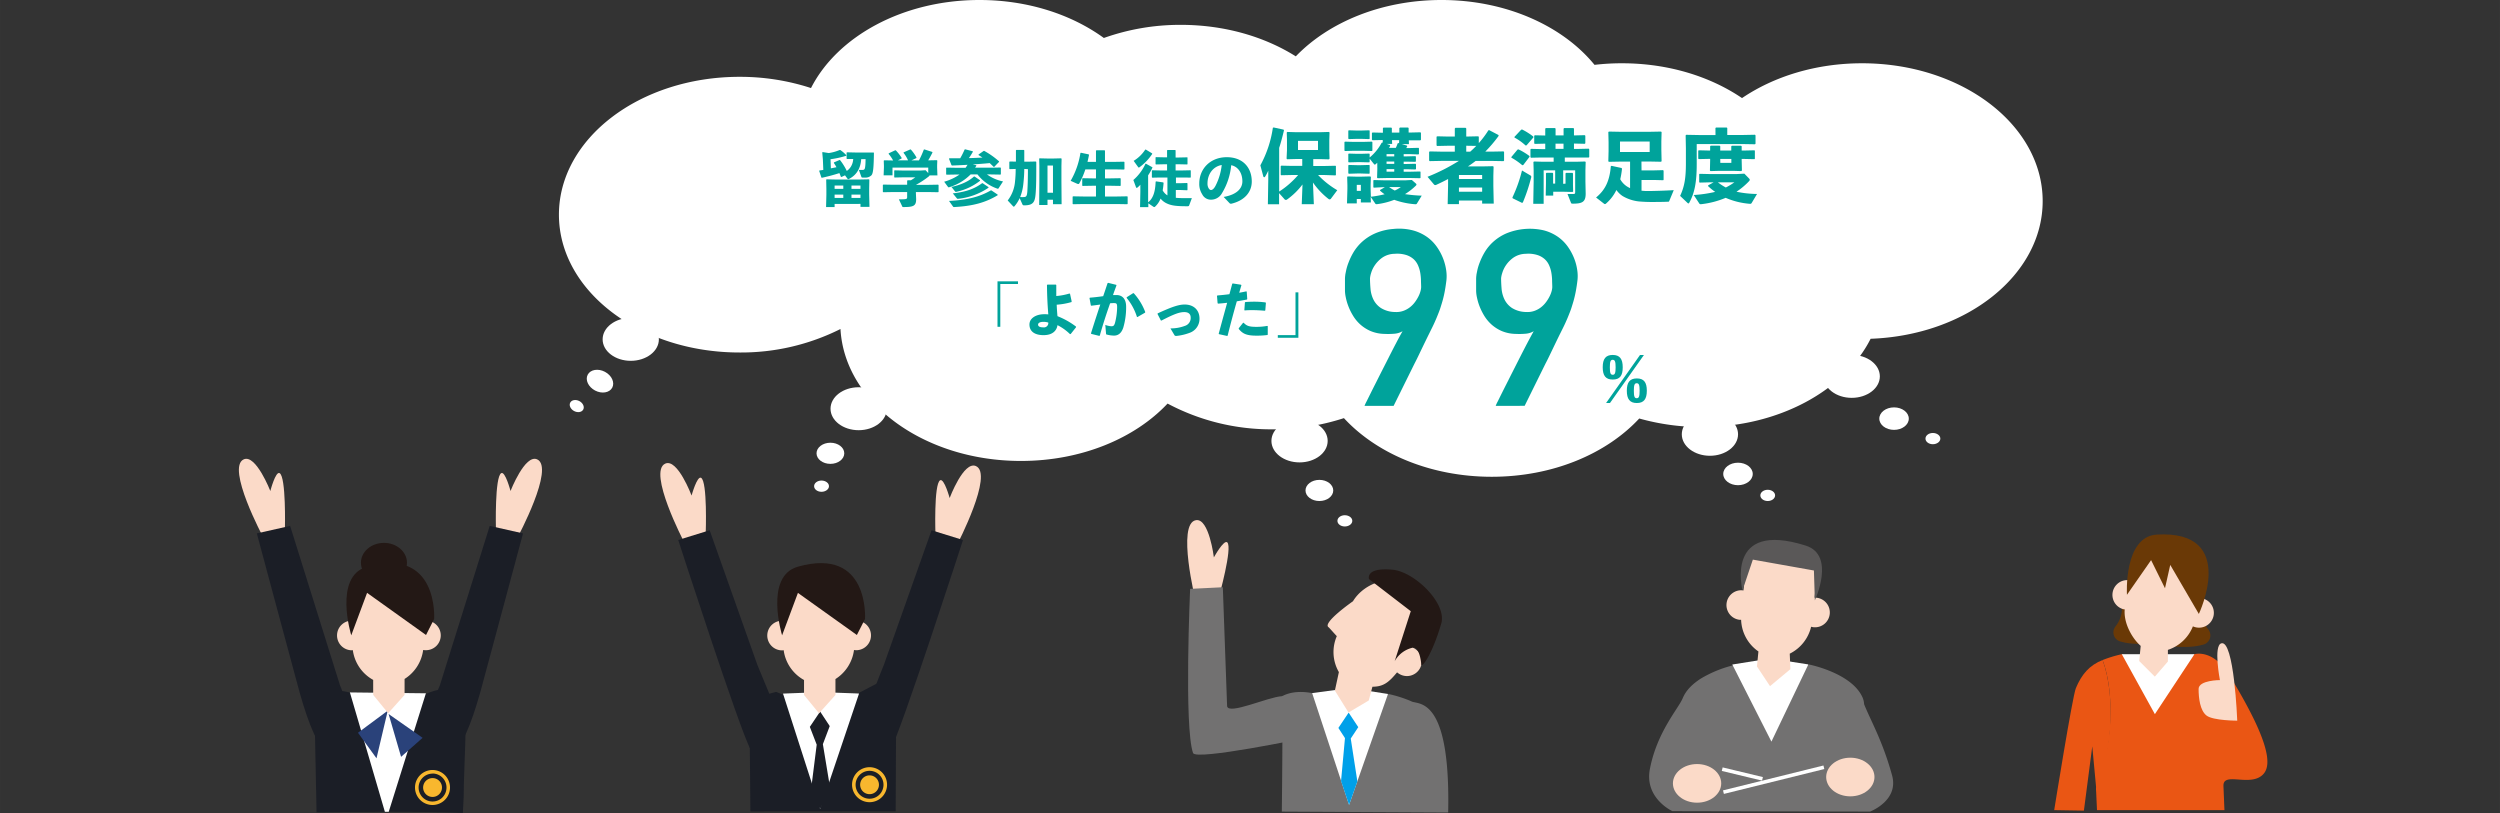 <svg xmlns="http://www.w3.org/2000/svg" width="352.78mm" height="114.72mm" viewBox="0 0 1000 325.19"><rect x="0" y="0" width="1000" height="325.19" fill="#333333" stroke="none"/><defs><style>.cls-1{fill:#1b1e26;}.cls-2{fill:#fbdac8;}.cls-3{fill:#fff;}.cls-4{fill:#f8b72e;}.cls-5{fill:#231815;}.cls-6{fill:#2a427a;}.cls-7{fill:#727171;}.cls-8{fill:#00a0e9;}.cls-9{fill:#6a3906;}.cls-10{fill:#ea5614;}.cls-11{fill:#5a5858;}.cls-12,.cls-14{fill:none;}.cls-12{stroke:#fff;stroke-miterlimit:10;stroke-width:1.46px;}.cls-13{fill:#00a39b;}</style></defs><title>img_number_14</title><g id="レイヤー_2" data-name="レイヤー 2"><g id="レイヤー_2-2" data-name="レイヤー 2"><path class="cls-1" d="M358.27,324.53l.16-33.69c-.93-7-6.1-18.26-6.1-18.26l-22.59,11.8-.17-.06v-.12l-.17.06-.17-.06v.12l-.17.06-18.59-7.62A42.64,42.64,0,0,0,299.59,281c.22,5.78.41,23.29.56,43.58Z"/><path class="cls-2" d="M273.61,216.78s-14.72-28.22-7.47-31.35c4.9-2.11,10.49,12.79,10.49,12.79s2.2-8,3.8-7.1c2.6,1.52,1.86,22,1.86,22Z"/><path class="cls-1" d="M271.29,216s24.81,76.73,29,83.88c2.77,4.76,9.89.7,14.29-1.28-2.59-11.65-1.46-7.9-11.65-32.69l-19.07-53.8Z"/><path class="cls-2" d="M382.88,217.77s14.71-28.22,7.47-31.35c-4.9-2.11-10.49,12.79-10.49,12.79s-2.2-8-3.81-7.1c-2.6,1.52-1.86,22-1.86,22Z"/><path class="cls-1" d="M385.2,216s-24.82,76.73-29,83.88c-2.78,4.76-8.71,7.35-13.87,8.76,2.59-11.65,1-17.94,11.23-42.73l19.06-53.8Z"/><polygon class="cls-3" points="313.2 277.44 328.05 323.62 343.62 277.41 328.3 276.85 313.2 277.44"/><polygon class="cls-1" points="323.93 290.75 326.68 297.87 324.2 317.57 328.05 323.62 332.17 315.95 329.15 297.67 331.89 290.44 328.05 284.62 323.93 290.75"/><path class="cls-4" d="M347.82,320.88a7,7,0,1,1,7-7A7,7,0,0,1,347.82,320.88Zm0-12.55a5.58,5.58,0,1,0,5.58,5.58A5.58,5.58,0,0,0,347.82,308.33Z"/><path class="cls-4" d="M351.58,313.91a3.76,3.76,0,1,1-3.76-3.76A3.76,3.76,0,0,1,351.58,313.91Z"/><path class="cls-2" d="M342.47,248.24c-.22,0-.43,0-.65.07v-4.74c0-8.93-6.39-16.17-14.29-16.17s-14.29,7.24-14.29,16.17v4.72a2.57,2.57,0,0,0-.4,0,5.93,5.93,0,0,0,0,11.86c.22,0,.42-.05.63-.07A16,16,0,0,0,321.61,272v6l6,7.32,6.57-7.32v-6.38A16.2,16.2,0,0,0,341.6,260a6.25,6.25,0,0,0,.87.09,5.93,5.93,0,0,0,0-11.86Z"/><path class="cls-5" d="M319.17,237.16,342.75,254l3.26-6.42s1.88-29-26.84-20.91c-13.6,3.83-6.33,27.46-6.33,27.46Z"/><path class="cls-1" d="M185.15,325.19l.33-6.68c0-11.6,1.58-30,.2-41.64-6.22-3.67-15.22.67-15.22.67l-14.2,5.13-.16-.07v-.13l-.18.07-.17-.07v.13l-.17.07-14.18-5.13s-6.25-2.72-11.68-.11c-1,3.35-1.11-4.4-3.76,15.07l.66,32.42C146.18,324.8,165.73,324.45,185.15,325.19Z"/><polygon class="cls-3" points="155.49 324.72 170.36 277.32 139.96 276.97 153.95 324.72 155.49 324.72"/><path class="cls-2" d="M105.33,215s-15-28-7.84-31.26c4.87-2.17,10.64,12.66,10.64,12.66s2.1-8.05,3.72-7.14c2.62,1.49,2.12,22,2.12,22Z"/><path class="cls-1" d="M119.77,276.69c3.85,13.74,7.64,22.36,11.21,24.18,4.67-.29,12.09-10.42,5-26.79l-19.93-63.72-13.32,3S118.5,272.15,119.77,276.69Z"/><path class="cls-2" d="M207,215s15.05-28,7.85-31.26c-4.88-2.17-10.64,12.66-10.64,12.66s-2.11-8.05-3.72-7.14c-2.63,1.49-2.13,22-2.13,22Z"/><path class="cls-1" d="M192.17,276.69c-3.85,13.74-7.65,22.36-11.21,24.18-4.67-.29-12.09-10.42-5-26.79l19.93-63.72,13.32,3S193.44,272.15,192.17,276.69Z"/><polygon class="cls-6" points="160.43 302.74 155.44 285.61 169.04 295.13 160.43 302.74"/><polygon class="cls-6" points="150.6 303.32 155.1 284.27 143.19 293.1 150.6 303.32"/><path class="cls-4" d="M173,322a7,7,0,1,1,7-7A7,7,0,0,1,173,322Zm0-12.55A5.58,5.58,0,1,0,178.6,315,5.58,5.58,0,0,0,173,309.41Z"/><path class="cls-4" d="M176.79,315a3.77,3.77,0,1,1-3.77-3.76A3.76,3.76,0,0,1,176.79,315Z"/><path class="cls-2" d="M170.13,248.22a4.78,4.78,0,0,0-.65.07v-4.74c0-8.93-6.4-16.17-14.29-16.17s-14.29,7.24-14.29,16.17v4.71c-.13,0-.26,0-.4,0a5.93,5.93,0,0,0,0,11.85c.22,0,.42,0,.63-.06a16,16,0,0,0,8.14,11.91v6l6,7.32,6.56-7.32v-6.38A16.15,16.15,0,0,0,169.26,260a6.25,6.25,0,0,0,.87.08,5.93,5.93,0,1,0,0-11.85Z"/><path class="cls-5" d="M146.83,237.14,170.41,254l3.25-6.42s1.89-29-26.83-20.91c-13.6,3.83-6.33,27.46-6.33,27.46Z"/><ellipse class="cls-5" cx="153.58" cy="225.1" rx="9.21" ry="7.95"/><ellipse class="cls-3" cx="740.69" cy="150.55" rx="11.25" ry="8.59"/><ellipse class="cls-3" cx="683.97" cy="173.72" rx="11.25" ry="8.59"/><ellipse class="cls-3" cx="343.46" cy="163.49" rx="11.25" ry="8.59"/><ellipse class="cls-3" cx="252.3" cy="135.74" rx="11.25" ry="8.59"/><ellipse class="cls-3" cx="519.82" cy="176.37" rx="11.25" ry="8.59"/><ellipse class="cls-3" cx="757.62" cy="167.45" rx="5.9" ry="4.5"/><path class="cls-3" d="M817.07,80.45c0-30.46-32.35-55.14-72.26-55.14-18.42,0-35.22,5.26-48,13.92-12.76-8.66-29.56-13.92-48-13.92a94.13,94.13,0,0,0-11,.63C625.11,10.37,602.44,0,576.59,0c-23.92,0-45.12,8.88-58.27,22.54-12.5-7.87-28.51-12.6-46-12.6a91.07,91.07,0,0,0-30.78,5.25C428.6,5.78,411.08,0,391.79,0c-30.71,0-56.92,14.62-67.39,35.22a91.61,91.61,0,0,0-28.57-4.49c-39.91,0-72.26,24.69-72.26,55.14S255.92,141,295.83,141a88.5,88.5,0,0,0,40.36-9.4c1.62,29.36,33.31,52.78,72.18,52.78,24.16,0,45.54-9,58.66-22.95a88,88,0,0,0,42,10.3,91.42,91.42,0,0,0,28.54-4.48c13.08,14.19,34.68,23.46,59.13,23.46s45.9-9.21,59-23.31a92.45,92.45,0,0,0,25.12,3.42c30.75,0,57-14.66,67.43-35.31C786.57,134.14,817.07,110,817.07,80.45Z"/><path class="cls-3" d="M773.14,173.19c-1.63,0-2.95,1-2.95,2.25s1.32,2.25,2.95,2.25,3-1,3-2.25S774.77,173.19,773.14,173.19Z"/><path class="cls-3" d="M328.59,192.22c-1.62,0-2.95,1-2.95,2.25s1.33,2.25,2.95,2.25,3-1,3-2.25S330.22,192.22,328.59,192.22Z"/><path class="cls-3" d="M537.92,206.09c-1.63,0-2.95,1-2.95,2.25s1.32,2.25,2.95,2.25,3-1,3-2.25S539.55,206.09,537.92,206.09Z"/><ellipse class="cls-3" cx="707.09" cy="198.16" rx="2.95" ry="2.25"/><ellipse class="cls-3" cx="695.2" cy="189.58" rx="5.9" ry="4.5"/><ellipse class="cls-3" cx="332.16" cy="181.32" rx="5.55" ry="4.23"/><path class="cls-3" d="M231.75,160.44c-1.44-.76-3.08-.49-3.66.61s.11,2.61,1.55,3.37,3.08.49,3.66-.61S233.19,161.2,231.75,160.44Z"/><ellipse class="cls-3" cx="239.99" cy="152.47" rx="4.23" ry="5.55" transform="translate(-6.93 293.43) rotate(-62.15)"/><ellipse class="cls-3" cx="527.75" cy="196.18" rx="5.55" ry="4.23"/><path class="cls-2" d="M478.25,240.29s-7.66-30.89.12-32.22c5.26-.9,7.18,14.89,7.18,14.89s4-7.29,5.37-6c2.17,2.09-3.37,21.85-3.37,21.85Z"/><path class="cls-7" d="M579.27,325c1-47.56-12.39-42.87-14.82-44.52a50.76,50.76,0,0,0-8.94-2.85l-14.19,5.12-.17-.06v-.12l-.17.06-.17-.06v.12l-.17.06-14.19-5.12s-7.66-2.37-13.61.86c.35,9-.11,46.16-.11,46.16Z"/><path class="cls-7" d="M476.05,235.55s-2.47,55.26,1.17,65.66c1.09,3.12,44.83-6,44.83-6,.84-5,2.17-17.42-9.21-16.74-5.79.34-21.43,7.63-22,4l-1.71-47.57Z"/><polygon class="cls-3" points="524.86 277.24 539.63 321.98 555.2 277.59 539.88 275.21 524.86 277.24"/><polygon class="cls-8" points="535.35 291.18 537.99 295.24 536.42 312.42 539.63 321.98 542.95 312.58 540.3 295.41 543.31 290.86 539.46 285.05 535.35 291.18"/><path class="cls-2" d="M565.65,259.32c-.19-.11-.39-.19-.58-.28l2.44-4.06c4.61-7.64,2.87-17.14-3.89-21.22s-17.82-.9-22.43,6.74c0,0-12.53,8.73-9.73,10.42.19.11,3.08,3.43,3.27,3.52a16,16,0,0,0,.82,14.4l-1.6,7.41L539.4,285l8.11-4.81,1.46-5.5c4.49,0,6.61-1.84,9.86-5.75a7,7,0,0,0,.7.52,5.93,5.93,0,1,0,6.12-10.15Z"/><path class="cls-5" d="M564.31,244.48l-6.44,20a11,11,0,0,1,7.2-5.4c2.52-.52,3.26,4.8,3.44,6.61s4.42-4,8-16.28c2.34-8.07-10.76-20.77-19.54-21.53-11-1-9.37,3.76-9.37,3.76Z"/><path class="cls-9" d="M880.11,236s-1.26,10.17,3.19,15.79a3.78,3.78,0,0,1-1.81,6c-3,.89-7.44,1.42-14,.55Z"/><path class="cls-9" d="M848.07,238.42s2.59,6.51-1.85,12.14a3.78,3.78,0,0,0,1.8,6c3,.89,7.44,1.42,14,.54Z"/><path class="cls-10" d="M889.78,324.05l-.4-9.67c-.2-6,11.17.8,16.08-4.87,3.31-3.81,2-13.43-12.8-37.94-6.91-12.4-14.88-9.89-14.88-9.89l-14.19,5.13-.17-.07v-.12l-.17.06-.17-.06v.12l-.17.07-14.19-5.13a50.12,50.12,0,0,0-7.67,2.34c5.45,15,3.34,36.56-2.65,51.37l.4,8.66Z"/><polygon class="cls-3" points="848.72 261.68 861.95 285.66 877.78 261.68 848.72 261.68"/><path class="cls-2" d="M880.94,239.34a4.87,4.87,0,0,0-.65-.1l1.15-4.6c2.16-8.66-2.3-17.23-10-19.14s-15.62,3.57-17.78,12.23l-1.14,4.57c-.13,0-.25-.1-.38-.13a5.93,5.93,0,0,0-2.87,11.5c.21.05.42.06.62.09-.49,5.36,2.83,11.47,6.39,14.6l-.6,6.05,6.25,6.25,5.23-6.05,0-4.66a16.16,16.16,0,0,0,10-9.41,7.26,7.26,0,0,0,.82.3,5.93,5.93,0,1,0,2.87-11.5Z"/><path class="cls-9" d="M862.78,213.83c-13.41.74-12,24.09-12,24.09l9.66-13.87L866,235.3l2.1-9.34,11.44,19.62S895.51,212,862.78,213.83Z"/><path class="cls-10" d="M836.91,298.53l1.69,18.07c6-14.81,7.9-37.54,2.45-52.58-5.2,2-8.43,5.73-10.71,11.27-1.39,3.38-8.66,48.76-8.66,48.76l11.88.2Z"/><path class="cls-2" d="M894.9,288.27s-1.24-32.57-6.4-30.93c-3.19,1-.53,14.7-.53,14.7s-8.53,0-8.53,3.55.54,8.62,3.2,10.65S894.9,288.27,894.9,288.27Z"/><path class="cls-7" d="M756.84,310.19c-3.77-13.78-8.48-21.74-11.19-28.49a8.34,8.34,0,0,0-.52-2.46c-4.13-10-21.48-13.43-21.48-13.43l-14.19,5.12-.17-.06v-.12l-.17.06-.17-.06v.12l-.17.06-14.19-5.12a47.82,47.82,0,0,0-14.25,5.62c-3.11,2-5.88,4.53-7.23,7.81-1.71,4.16-10.33,13.55-13.16,28.4-2.23,11.67,9,16.82,9,16.82l79.07.18S759.61,320.28,756.84,310.19Z"/><polygon class="cls-3" points="692.92 265.81 708.57 296.65 723.34 265.77 708.02 263.39 692.92 265.81"/><path class="cls-2" d="M726.47,239.05a4.7,4.7,0,0,0-.65,0l.47-4.72c.88-8.89-4.77-16.72-12.63-17.5s-14.93,5.8-15.81,14.68l-.47,4.69-.39-.08a5.93,5.93,0,0,0-1.17,11.8,4.42,4.42,0,0,0,.63,0,16,16,0,0,0,6.92,12.66l-.59,6,5.23,7.88,8.15-6.79-.26-6.2a16.16,16.16,0,0,0,8.55-10.77,6.11,6.11,0,0,0,.85.18,5.93,5.93,0,1,0,1.17-11.8Z"/><path class="cls-11" d="M725.57,228.2l-24.43-4.35L697,236.13s-7.29-28.22,25.32-17.88c12.06,3.82,3.62,21.89,3.62,21.89Z"/><ellipse class="cls-2" cx="740.13" cy="310.81" rx="9.66" ry="7.73"/><ellipse class="cls-2" cx="678.83" cy="313.35" rx="9.66" ry="7.73"/><line class="cls-12" x1="689.38" y1="316.86" x2="729.55" y2="306.91"/><line class="cls-12" x1="688.89" y1="307.67" x2="704.99" y2="311.54"/><path class="cls-13" d="M334.58,66.89c-.31-.58-.67-1.16-1.05-1.73l.09-.22,2.17-.93.21,0a22.93,22.93,0,0,1,2.71,4.37,5.83,5.83,0,0,0,1.68-1.78,6.38,6.38,0,0,0,.89-3l-2.49,0-.15-.12V61.08l.12-.15L342,61H347l2.45,0,.12.12c-.08,5.83-.29,8.25-1,9a3.41,3.41,0,0,1-2.69.91h-.86c-.29,0-.38-.07-.48-.31l-1-2.76c.38,0,.65,0,.89,0s.45,0,.74,0a.75.75,0,0,0,.7-.43c.17-.36.33-1.28.36-3.87h-1.75c-.22,3.46-1.68,6.27-4.85,7.9a.58.58,0,0,1-.29.09.5.5,0,0,1-.34-.16L338,70.13l-1.42.67-.24-.1c-.19-.53-.38-1-.58-1.46a72,72,0,0,1-7,1.87l-.21-.1-.87-2.64.12-.19c.48-.05,1-.12,1.52-.21l-.17-4.18L328.9,61l.16-.17,2.45.39A17.55,17.55,0,0,0,335.86,60l.24,0a13.14,13.14,0,0,1,2.42,2.08l-.07.24a37.58,37.58,0,0,1-6.24,1.37l.14,3.65Zm-.74,14.68v1.25h-3.41l.12-4.89V75.5l-.07-3.6.14-.17,3.61.08h9.69l3.65-.08.17.17-.07,3.6v2.26l.12,5h-3.6v-1.2Zm3.48-7.36h-3.48v1.34h3.48Zm0,3.62h-3.48v1.34h3.48Zm6.87-2.28V74.21h-3.6v1.34Zm0,3.62V77.83h-3.6v1.34Z"/><path class="cls-13" d="M371.26,73.94l4-.07.17.17v2.69l-.17.16-4-.07h-4.9v.46l.1,2.35c0,2.69-1,3.19-4.95,3.19-.48,0-.52,0-.62-.26l-1.34-2.83c1.12,0,2.25,0,2.66-.1s.65-.17.65-.72V76.82h-5.55l-4,.07-.17-.16V74l.17-.17,4,.07h5.55V72.31l.19-.19h1.27a15.26,15.26,0,0,0,1.78-1.18H361l-3.14.07-.17-.14V68.28l.14-.15,3.17.08h7.32l1.92-.12,1.06,1.17V67.05H357v3.08h-3.55l.12-3.17v-.67l-.07-2,.17-.17,3.58.07a15.25,15.25,0,0,0-1.81-2.64l.08-.24,2.61-1.22.24.09a17.85,17.85,0,0,1,2.31,3l-.07.22-1.44.74h4.05a13.67,13.67,0,0,0-1.8-3l.05-.21,2.69-1.18.21.1A16.77,16.77,0,0,1,366.6,63l-.09.24-1.92.91h3a36.49,36.49,0,0,0,1.92-4.27l.22-.12,3.14,1L373,61c-.62,1.24-1.18,2.25-1.73,3.14l3.48-.07.17.17-.07,1.82V67l.12,3.17h-3.17a.68.68,0,0,1-.29.4,34.93,34.93,0,0,1-5.16,3.39v0Z"/><path class="cls-13" d="M390.51,66.09l0,.24c-.17.27-.31.51-.48.75h6.14l4-.07.17.16v2.5l-.17.17-4-.07H394.8a16.35,16.35,0,0,0,6.41,2.8l-1.78,2.74c-.09.14-.16.19-.28.19a1.74,1.74,0,0,1-.34-.09A16.84,16.84,0,0,1,391,69.77h-2.76a20.44,20.44,0,0,1-8.5,5.11.47.47,0,0,1-.24.05c-.15,0-.24-.08-.36-.24l-1.47-2a20.42,20.42,0,0,0,6.15-2.88h-1.2l-4,.07-.16-.17v-2.5l.16-.16,4,.07h3.6a13.05,13.05,0,0,0,.79-1.2c-2,.12-4,.21-6.19.29l-.22-.12-1-2.57.17-.22c1.51,0,2.95,0,4.32,0a32.1,32.1,0,0,0,1.75-3.48l.22-.1,3,.77.1.22c-.51.86-1,1.7-1.61,2.52,1.8,0,3.62-.12,5.42-.2-.5-.36-1-.67-1.56-1l0-.22,2-1.41.21-.08a31.26,31.26,0,0,1,6,4.23l0,.19-1.92,2h-.24c-.53-.53-1.06-1-1.56-1.51-2.28.24-4.54.38-6.8.55Zm8.56,12c-4.77,2.88-9.74,4.32-17.35,4.73-.31,0-.38,0-.58-.29l-1.53-2.16c7.63-.36,12.58-1.8,16.7-4.2h.27l2.49,1.68Zm-7.08-6v.24a23,23,0,0,1-9.55,4.42c-.22,0-.31,0-.5-.27l-1.35-1.7c3.87-.89,6.82-2.18,9-4.18h.24Zm3.41,2.76v.24a26.43,26.43,0,0,1-12.22,4.44c-.21,0-.31,0-.5-.26l-1.56-1.92c5.69-.63,8.86-2,11.71-4.06h.24Z"/><path class="cls-13" d="M403.9,67.65l-.17-.16V64.77l.17-.17,2.47.05V60.14l.17-.17h3l.17.17v4.54h1.13l3.5-.08.17.17c0,5.33,0,10-.29,13-.29,3.12-1,4.37-4.58,4.37a.65.65,0,0,1-.7-.46l-1.08-2.42a13,13,0,0,1-2,3.16.46.46,0,0,1-.36.24.38.38,0,0,1-.26-.14l-2.16-2.33a14.3,14.3,0,0,0,2.93-7.61,44.79,44.79,0,0,0,.26-5Zm5.81-.07a56.29,56.29,0,0,1-.39,6.12,19.28,19.28,0,0,1-1.25,5.11,9.82,9.82,0,0,0,1.71,0c.69-.1,1-.36,1.15-2.14.17-2.47.24-5.93.24-9ZM419,82h-3.33l.07-9.26V66.33l-.07-2.85.14-.15,3.27.08h2.23l3.14-.08.19.19-.07,2.93v6.1l.07,9.14h-3.45V79.9H419Zm2.19-4.89V66.21H419V77.09Z"/><path class="cls-13" d="M438.39,60.31l.16-.19h3.27l.17.16v4.47h3.62l4-.07.17.17v2.8l-.17.17-4-.07H442v3.6h2.11l4-.07.17.17v2.76l-.17.16-4-.07H442v4.3h4.89l4-.07.17.16v2.84l-.17.16-4-.07H433.22l-4,.07-.17-.16V78.69l.17-.16,4,.07h5.17V74.3h-1.33l-4,.07-.17-.16V71.45l.17-.17,4,.07h1.33v-3.6h-4.25a31.7,31.7,0,0,1-2.4,5.57.49.49,0,0,1-.44.29,1.44,1.44,0,0,1-.45-.12l-2.59-1.16a31.91,31.91,0,0,0,3.91-11.13l.21-.1,3.1.65.12.22c-.19,1-.38,1.87-.6,2.78h3.39Z"/><path class="cls-13" d="M465.43,73.15a24.16,24.16,0,0,1-.36,3,5.25,5.25,0,0,0,1.9,2V71h-2.9l-3.15.07-.17-.15V68.25l.15-.14,3.17.07h2.76V65.71h-1.32l-3.12.07-.17-.14V63l.14-.14,3.15.07h1.32V60.14L467,60h3.08l.16.17V63h1.44l3.17-.07L475,63v2.66l-.15.12-3.17-.07h-1.44v2.47H473l3.16-.07.15.12v2.69l-.15.12L473,71h-2.62v2.28h1.8l2.62-.08.19.15v2.61l-.12.15L472.13,76h-1.8v3.12c1,.09,2.16.14,3.67.14.82,0,1.73,0,2.74,0l-1.08,2.91c-.12.31-.34.33-.72.33-4.56,0-6.55-.26-8.55-1.29a6.68,6.68,0,0,1-2.16-1.78A8.77,8.77,0,0,1,462,82.7a.35.35,0,0,1-.28.12.71.71,0,0,1-.39-.14l-2-1.35v1.52h-3.31l.12-6.2V73.89A9,9,0,0,1,455,75a.62.62,0,0,1-.31.14c-.15,0-.24-.09-.29-.26L453.34,72a19.13,19.13,0,0,0,4.85-6.5l.23,0,2.5,1.39L461,67a22.49,22.49,0,0,1-1.75,3.14V80.93c1.95-1.52,2.86-4.13,3-8.24l.19-.14,2.84.41Zm-7.1-13.32,2.5,1.51.07.22a21.19,21.19,0,0,1-5.09,5.33.57.57,0,0,1-.29.14c-.1,0-.19-.1-.31-.26l-1.75-2.43a14.47,14.47,0,0,0,4.63-4.49Z"/><path class="cls-13" d="M489.46,78.77c5.16-.87,7.49-3.34,7.49-6.22,0-3.65-2-6-4.47-6.46a26.17,26.17,0,0,1-3.69,11.19,5,5,0,0,1-4.52,2.59,3.83,3.83,0,0,1-3.38-2.14,7.57,7.57,0,0,1-1.18-4.34c0-5.81,4.35-10.51,11-10.51s10,4.39,10,9.72c0,4.37-3.07,7.68-8.16,8.88a.79.79,0,0,1-.76-.24ZM483,73.39a3.56,3.56,0,0,0,.4,1.82c.27.48.6.8,1,.8.55,0,1.25-.56,1.89-1.85A23.86,23.86,0,0,0,488.69,66C485.19,66.6,483,69.69,483,73.39Z"/><path class="cls-13" d="M521,73.78a28.51,28.51,0,0,1-6.14,6,.9.9,0,0,1-.51.19.85.85,0,0,1-.64-.39l-2.08-2.33v4.45h-4.48l.16-9.89V68.25a18.11,18.11,0,0,1-1.22,2.33c-.13.23-.29.32-.41.32s-.29-.13-.36-.35l-1.18-4.41a44.64,44.64,0,0,0,5-15l.29-.16,4,.87.16.29c-.64,2.65-1.25,5-1.92,7V76.63A34.71,34.71,0,0,0,519.26,70H516.9l-4.39.1-.22-.2V66.46l.19-.2,4.42.1h4V63.61h-2.71l-3.33.09-.23-.25.16-3.39V56l-.09-3,.22-.22,3.07.09h10.53l3.07-.09.23.22-.1,3v4.19l.1,3.27-.26.28-3.26-.09h-3v2.75h4.29l4.57-.1.2.16V70l-.2.16L529.6,70h-2.37a34.42,34.42,0,0,0,7.68,6.08l-2.46,3.29a.76.76,0,0,1-.58.39.81.81,0,0,1-.48-.19A30,30,0,0,1,525.18,73l.36,8.67H520.7ZM527.2,60V56.34h-8V60Z"/><path class="cls-13" d="M538,60.41l-.22-.19V56.86l.19-.2,3.71.1h3.27l3.81-.1.19.16v3.43l-.19.16-3.81-.1h-3.27Zm4.71,19.2v1.76h-3.91l.16-5.76V74l-.09-3.2.19-.23,3.68.1h1.38l4-.1.23.23-.1,3.2V75.7l.1,3a44.88,44.88,0,0,0,5.5-1,14.05,14.05,0,0,1-1.85-1.47V76l1.95-1.12h-.84l-3.58.19-.19-.19V72.18l.19-.16,3.74.1h9.09l2.37-.13,1.57,1.38a.64.64,0,0,1,.29.44.84.84,0,0,1-.29.49A24.42,24.42,0,0,1,562,77.65a54.9,54.9,0,0,0,6.69.61l-1.89,3.11c-.19.32-.38.35-.8.32a31.57,31.57,0,0,1-8.31-1.76,28.92,28.92,0,0,1-6.76,1.72c-.51.07-.7,0-.89-.32l-1.76-2.59.06,2.24h-4V79.61Zm8.19-14.5-.54.48c-.2.19-.32.26-.45.26s-.23-.1-.35-.26l-1.7-2.11v1.31l-.19.16-3.33-.09h-1.5l-3.3.09-.22-.19V61.62l.19-.19,3.33.1h1.5l3.33-.1.19.16V63a19.45,19.45,0,0,0,4.8-5.89L553,57l.09,0,0-1-4.1.09-.22-.22V53.18L549,53l4.16.1V51.26l.23-.23h3.13l.22.23v1.79h3V51.26L560,51h3.23l.22.23v1.79h.51l4.2-.1.22.23V55.9l-.22.22-4.2,0h-.44l.06,1.53h-2.88l2.05.58.16.29c-.13.22-.26.48-.42.7H564l3.36-.09.22.19v2.24l-.22.22L564,61.66h-2.53v.89h1.31l3.36-.09.22.22v1.86l-.22.19-3.36-.07h-1.31v.93h1.34l3.36-.09.23.22v1.86l-.23.22-3.36-.1h-1.34v1h2l4.55-.1.19.13v2.4l-.19.16-4.55-.1h-7.93l-4.48.1-.23-.19.1-3.59Zm-11.36-9.47-.22-.19V52.31l.19-.19,3.33.1h1.5l3.33-.1.19.16v3.2l-.19.16-3.33-.1h-1.5Zm0,13.86-.22-.2V66.17l.19-.19,3.33.09h1.5l3.33-.09.19.16v3.2l-.19.16-3.33-.1h-1.5Zm4.8,4.44h-1.63v2.4h1.63ZM557.7,62.55v-.89h-3.08v.89Zm-3.08,3h3.08v-.93h-3.08Zm0,3.11h3.08v-1h-3.08Zm3.71-9.51a14.33,14.33,0,0,0,.71-1.76l.25-.19.33.1.06-1.25H556.8l.06,1.53h-2.14l1.28.45.06.32c-.16.29-.32.55-.44.8Zm-2.71,15.68c.73.48,1.5,1,2.3,1.38a12.88,12.88,0,0,0,2.4-1.38Z"/><path class="cls-13" d="M591.52,57.24a38.2,38.2,0,0,0,3.84-5.12l.32-.06L599.39,54l.07.35a53.78,53.78,0,0,1-5.35,6.3h2.4l4.9-.09.22.22v3.46l-.22.22-4.9-.09h-6.24c-1,.76-2,1.5-3.1,2.2h5.63l4.41-.09.23.22-.1,3.71v3.94l.16,7.1h-4.64V80.21h-9.28v1.44h-4.51l.16-7.42V71.61c-1.53.8-3.07,1.57-4.61,2.27a1.23,1.23,0,0,1-.51.16.77.77,0,0,1-.57-.32l-2.53-3a77.23,77.23,0,0,0,12.54-6.36h-7.1l-4.55.09-.25-.22V60.73l.32-.16,4.48.09h5.47V58.3H579.1l-4.22.09-.26-.22V54.68l.32-.16,4.16.1h2.82v-3.2l.22-.29h4.1l.26.26v3.23h.22l4.57-.1.23.22ZM592.86,70h-9.28v1.6h9.28Zm0,5h-9.28v1.7h9.28ZM586.72,58.3h-.22v2.36h1.6c.83-.73,1.63-1.5,2.4-2.3Z"/><path class="cls-13" d="M609.31,66l-.38.1a26.57,26.57,0,0,0-4.32-3l-.1-.26,2.5-3,.38-.09a26.11,26.11,0,0,1,4.35,2.62l.1.32Zm-4.35,13a56.63,56.63,0,0,0,3.84-10.81l3.39,2a.65.65,0,0,1,.29.77,69.4,69.4,0,0,1-3.33,10l-.32.2-3.74-1.83Zm5.66-20.86-.38.06a21.22,21.22,0,0,0-4.42-3.16l-.06-.26,2.72-2.91.38-.07a27.07,27.07,0,0,1,4.45,2.82l.07.32Zm15.59,15.33v-4.1l.22-.22H629l.19.25v4.45l.06,2.72-.25.22-3.42-.09h-4.29v1.53h-3l.1-4.89v-4l.22-.22h2.43l.2.25v4.07h.83V68.12h-4.61V81.53h-4.16l.16-8.84V68.15l-.09-3.33.22-.22,3.45.1h4.42V63h-4.86l-4.19.09-.23-.22v-3.1l.23-.23,4.19.1h1.5V57.46l-4.19.1-.22-.22v-3l.22-.23,4.19.1V51.48l.22-.25H622l.23.22v2.72h3.2V51.48l.22-.25h3.71l.23.22v2.72l4.32-.1.22.23v3l-.22.22-4.32-.1v2.15h1.69l4.19-.1.23.23v3.1l-.23.22L631.26,63h-5.34V64.7h4.67l3.46-.1.22.22-.1,3.33v4.42l.1,4.89c0,3.27-1.31,4-5.06,4-.64,0-.7-.06-.83-.38L627,77.59c1.21,0,2.11,0,2.53,0s.54-.32.54-.67V68.12h-4.8v5.41Zm-4-13.92h3.2V57.46h-3.2Z"/><path class="cls-13" d="M656.61,68.15h5.08l3.49-.09.26.19V71.9l-.16.19-3.59-.1h-5.08v4.29c.7.06,1.44.13,2.17.13,2.69,0,6.88-.13,10.72-.35l-1.79,4.31c-.13.32-.22.32-.58.32-1.63.07-3.74.1-5.72.1a58.47,58.47,0,0,1-5.92-.22,16.35,16.35,0,0,1-6.4-2.12A9.39,9.39,0,0,1,646.56,76a16.91,16.91,0,0,1-4.13,5.41.71.71,0,0,1-.45.22.65.65,0,0,1-.38-.16L638.43,79c3.49-2.88,5.41-6.4,5.89-12.48l.26-.19,4,.86.22.26a31.94,31.94,0,0,1-.7,4.25,8.1,8.1,0,0,0,3.29,3.23c.2.1.42.23.64.32V64.63h-3.32l-5.16.1-.22-.23.1-4V56.86l-.1-4,.22-.23,5.16.1h10.55l5.16-.1.22.23-.1,3.74v3.3l.1,4.57-.22.23-5.16-.1h-2.68Zm3.26-7.36V56.6H648v4.19Z"/><path class="cls-13" d="M686.18,51.23l.22-.23h4.29l.22.23V54h5.92l5.15-.1.23.23v3.36l-.23.22-5.15-.09H678.69v8c0,7.27-.83,11.56-3,15.49-.1.19-.22.26-.32.26a.46.46,0,0,1-.32-.16l-3-2.85c1.7-3.68,2.31-6.94,2.31-13v-6l-.1-5.21.22-.23,5.32.1h6.4Zm13.53,20.25a.63.63,0,0,1,.19.45.77.77,0,0,1-.22.48,28.05,28.05,0,0,1-5.09,4.28,42,42,0,0,0,8.22.9l-2.11,3.55a.67.67,0,0,1-.7.39,30.1,30.1,0,0,1-9.73-2.4,35.12,35.12,0,0,1-9.92,2.56c-.38,0-.51-.1-.7-.39L677.5,78a50.36,50.36,0,0,0,8.58-1.25,21.35,21.35,0,0,1-2.85-2.31l.06-.32,2.15-1.18h-1.7l-3.87.1-.19-.2V69.69l.19-.16,3.87.09h11l3-.16Zm-7.2-11.26v-1.7l.22-.22h3.68l.26.19v1.73h.93l4.16-.1.19.16v3.23l-.19.16-4.16-.09h-.93v.51l.1,4.13-.29.22-3.27-.1h-5.4l-3.62.1-.22-.22.09-4v-.67h-.35l-4.19.09-.22-.19V60.31l.19-.19,4.22.1h.35V58.49l.23-.23h3.55l.26.2v1.76Zm-5.38,12.7a23.34,23.34,0,0,0,3.2,2.08,25.34,25.34,0,0,0,3.43-2.08Zm1-7.78h4.41V63.58H688.1Z"/><path class="cls-13" d="M407.2,112.54v1.06h-7.08v17.11H399V112.54Z"/><path class="cls-13" d="M428.61,120.82a27.65,27.65,0,0,1-5.93,1.06c.07,1.63.17,3.12.31,4.59a30.75,30.75,0,0,1,7.42,4.17l0,.27-2.16,2.73-.26,0a20.14,20.14,0,0,0-5-3.58c-.29,2.21-2,4-5.57,4-3.31,0-5.64-1.32-5.64-4.27,0-2.5,2.64-4.1,5.9-4.1a12.56,12.56,0,0,1,1.64.07c-.29-3.63-.48-6.89-.53-11.76l.19-.17h3.34l.19.17c0,1.58,0,3,0,4.41a25,25,0,0,0,5.26-1l.24.12.65,3Zm-11.38,7.93c-1.27,0-2,.48-2,1.08,0,.79.79,1.12,2.09,1.12a1.75,1.75,0,0,0,2-1.92A5.83,5.83,0,0,0,417.23,128.75Z"/><path class="cls-13" d="M436.4,133.31c1.3-4.18,2.5-7.83,3.72-11.5-1.1.17-2.39.34-3.6.48l-.19-.14-.53-2.91.15-.17c1.89-.14,3.67-.36,5.33-.6.57-1.65,1.13-3.36,1.75-5.21l.24-.12,3.24.8.07.26c-.5,1.37-1,2.64-1.37,3.82.48,0,.94,0,1.4,0,2,0,3.86,1.22,3.84,4.73a28.93,28.93,0,0,1-1.11,8.21c-.86,2.71-2.45,3.28-3.72,3.28a11.31,11.31,0,0,1-2.95-.43c-.17,0-.24-.09-.26-.43l-.29-3.41a8.31,8.31,0,0,0,2.4.53c.77,0,1.1-.14,1.46-1.27a26.33,26.33,0,0,0,.87-6.27c0-1.44-.17-1.72-1.23-1.72-.43,0-1,0-1.58.09-1.61,4.56-2.81,8.28-4.13,12.94l-.26.07-3.17-.79Zm14.31-14.43,2.54-1.61h.24a23.7,23.7,0,0,1,4.61,7.56l-.09.24-3,1.73-.22,0a22.5,22.5,0,0,0-4.13-7.63Z"/><path class="cls-13" d="M463.09,125.34c5.81-2.67,8.48-3.53,10.78-3.53,3.67,0,5.93,2.28,5.93,5.62a5.91,5.91,0,0,1-3.7,5.61,21.43,21.43,0,0,1-5.4,1.32,2,2,0,0,1-.38,0c-.31,0-.41-.1-.58-.36l-1.56-2.64a15.88,15.88,0,0,0,5.74-1,3.28,3.28,0,0,0,2.35-3.34c0-1.44-.94-2.18-2.54-2.18-1.93,0-4,.72-9.13,3.38l-.24,0L463,125.58Z"/><path class="cls-13" d="M487.48,133.5c1.22-4.56,2.3-8.45,3.38-12.39-1.22.15-2.42.27-3.62.34l-.2-.17-.24-2.9.17-.2c1.78-.14,3.34-.31,4.8-.5.36-1.34.75-2.76,1.13-4.18l.22-.12,3.29.51.16.21c-.31,1-.62,2.07-.88,3,1-.17,1.92-.36,2.8-.55l.2.09.21,3-.17.19c-1.29.24-2.66.48-4,.7-1.28,4.44-2.45,8.83-3.68,13.75l-.21.1-3.27-.72Zm8-2.19,1.76-2.2.24,0c1.2,1.3,2.32,1.63,5.06,1.63a23.7,23.7,0,0,0,4.37-.38l.19.1v3.36L507,134a31.6,31.6,0,0,1-4.54.26c-4.2,0-5.54-1-6.94-2.66Zm2.26-7.27.22-3,.16-.22c1.2-.09,2.38-.14,3.51-.14a32.19,32.19,0,0,1,4.56.29l.17.19-.24,3-.22.14c-1.63-.14-3.22-.24-4.92-.24-1,0-2,0-3.07.12Z"/><path class="cls-13" d="M511.12,135.11v-1.06h7.08V116.94h1.15v18.17Z"/><path class="cls-13" d="M545.8,162.36a16.34,16.34,0,0,1,.82-1.77l2.27-4.57c.94-1.87,2-3.94,3.14-6.23l3.44-6.77c1.12-2.22,2.18-4.27,3.16-6.14s1.78-3.33,2.4-4.4a7.57,7.57,0,0,1-3.17,1,29.7,29.7,0,0,1-4.09.08,15.08,15.08,0,0,1-5.58-1.16,15.35,15.35,0,0,1-4.13-2.66,15.57,15.57,0,0,1-2.9-3.56,22.66,22.66,0,0,1-1.86-3.82,21.43,21.43,0,0,1-1-3.48,14,14,0,0,1-.31-2.53c0-.2,0-.55,0-1.07s0-1.08,0-1.71,0-1.27,0-1.91.06-1.19.12-1.65c0-.22.14-.79.32-1.71a19.69,19.69,0,0,1,1-3.31,26.13,26.13,0,0,1,2-4.14,18.58,18.58,0,0,1,3.41-4.13A19.34,19.34,0,0,1,550,93.38a22.34,22.34,0,0,1,7.27-1.79,22.11,22.11,0,0,1,7.76.53,17.8,17.8,0,0,1,5.78,2.66,16.44,16.44,0,0,1,4,4.06,21.63,21.63,0,0,1,2.49,4.71,21.14,21.14,0,0,1,1.19,4.64,15.82,15.82,0,0,1,.09,3.84q-.29,2.37-.63,4.23c-.22,1.25-.49,2.43-.79,3.56s-.66,2.24-1,3.33-.84,2.29-1.36,3.58c-.13.35-.47,1.13-1,2.32s-1.27,2.65-2.12,4.37-1.79,3.65-2.81,5.76-2,4.23-3.11,6.35l-8.32,16.83ZM548,111.31c0,1.26.07,2.64.2,4.16a12.16,12.16,0,0,0,1.13,4.27,8.7,8.7,0,0,0,3,3.44,10.83,10.83,0,0,0,5.7,1.62,8.31,8.31,0,0,0,3.33-.46,9.41,9.41,0,0,0,2.66-1.48,10.14,10.14,0,0,0,2-2.08,15.32,15.32,0,0,0,1.4-2.29,11,11,0,0,0,.8-2.1,6.83,6.83,0,0,0,.24-1.55c0-.81-.06-1.71-.07-2.71a21.25,21.25,0,0,0-.29-3,12.68,12.68,0,0,0-.9-3,7.44,7.44,0,0,0-1.78-2.49,8.15,8.15,0,0,0-3-1.66,12.12,12.12,0,0,0-4.52-.46A9,9,0,0,0,553,103a12,12,0,0,0-3,3,11,11,0,0,0-1.55,3.19A9.67,9.67,0,0,0,548,111.31Z"/><path class="cls-13" d="M598.27,162.36a14.09,14.09,0,0,1,.82-1.77c.58-1.17,1.33-2.7,2.27-4.57s2-3.94,3.14-6.23l3.43-6.77q1.7-3.33,3.17-6.14c1-1.87,1.78-3.33,2.39-4.4a7.52,7.52,0,0,1-3.16,1,29.7,29.7,0,0,1-4.09.08,15,15,0,0,1-5.58-1.16,15.19,15.19,0,0,1-4.13-2.66,15.88,15.88,0,0,1-2.91-3.56,24.3,24.3,0,0,1-1.86-3.82,22.38,22.38,0,0,1-1-3.48,14,14,0,0,1-.31-2.53c0-.2,0-.55,0-1.07s0-1.08,0-1.71,0-1.27,0-1.91.06-1.19.12-1.65c0-.22.14-.79.32-1.71a19.69,19.69,0,0,1,1-3.31,26.13,26.13,0,0,1,2-4.14,18.31,18.31,0,0,1,3.41-4.13,19.34,19.34,0,0,1,5.17-3.33,24.75,24.75,0,0,1,15-1.26,17.8,17.8,0,0,1,5.78,2.66,16.44,16.44,0,0,1,4,4.06,22.07,22.07,0,0,1,2.49,4.71,20.55,20.55,0,0,1,1.18,4.64A15.39,15.39,0,0,1,631,112q-.28,2.37-.63,4.23c-.22,1.25-.49,2.43-.79,3.56s-.66,2.24-1,3.33-.84,2.29-1.36,3.58c-.13.35-.47,1.13-1,2.32s-1.27,2.65-2.13,4.37-1.78,3.65-2.8,5.76-2,4.23-3.12,6.35l-8.31,16.83Zm2.17-51.05c0,1.26.07,2.64.19,4.16a12.39,12.39,0,0,0,1.14,4.27,8.75,8.75,0,0,0,3,3.44,10.9,10.9,0,0,0,5.71,1.62,8.33,8.33,0,0,0,3.33-.46,9.41,9.41,0,0,0,2.66-1.48,10.7,10.7,0,0,0,2-2.08,15.32,15.32,0,0,0,1.4-2.29,11,11,0,0,0,.8-2.1,6.83,6.83,0,0,0,.24-1.55c0-.81-.06-1.71-.07-2.71a21.25,21.25,0,0,0-.29-3,12.68,12.68,0,0,0-.9-3,7.33,7.33,0,0,0-1.79-2.49,8,8,0,0,0-3-1.66,12.12,12.12,0,0,0-4.52-.46,9,9,0,0,0-4.9,1.49,12,12,0,0,0-3,3,11.2,11.2,0,0,0-1.54,3.19A9.67,9.67,0,0,0,600.44,111.31Z"/><path class="cls-13" d="M645.09,151.82c-2.85,0-4-1.58-4-4.92s1.18-4.92,4-4.92,4,1.59,4,4.92S648,151.82,645.09,151.82ZM657.57,142,644,161.19h-1.56L656,142Zm-12.48,7.92c.87,0,1.16-.71,1.16-3s-.29-3-1.16-3-1.15.7-1.15,3S644.21,149.9,645.09,149.9Zm13.64,6.37c0,3.33-1.18,4.92-4,4.92s-4-1.59-4-4.92,1.18-4.92,4-4.92S658.73,152.93,658.73,156.27Zm-2.88,0c0-2.31-.29-3-1.16-3s-1.15.69-1.15,3,.27,3,1.15,3S655.85,158.55,655.85,156.27Z"/><rect class="cls-14" y="69.21" width="1000" height="169"/></g></g></svg>